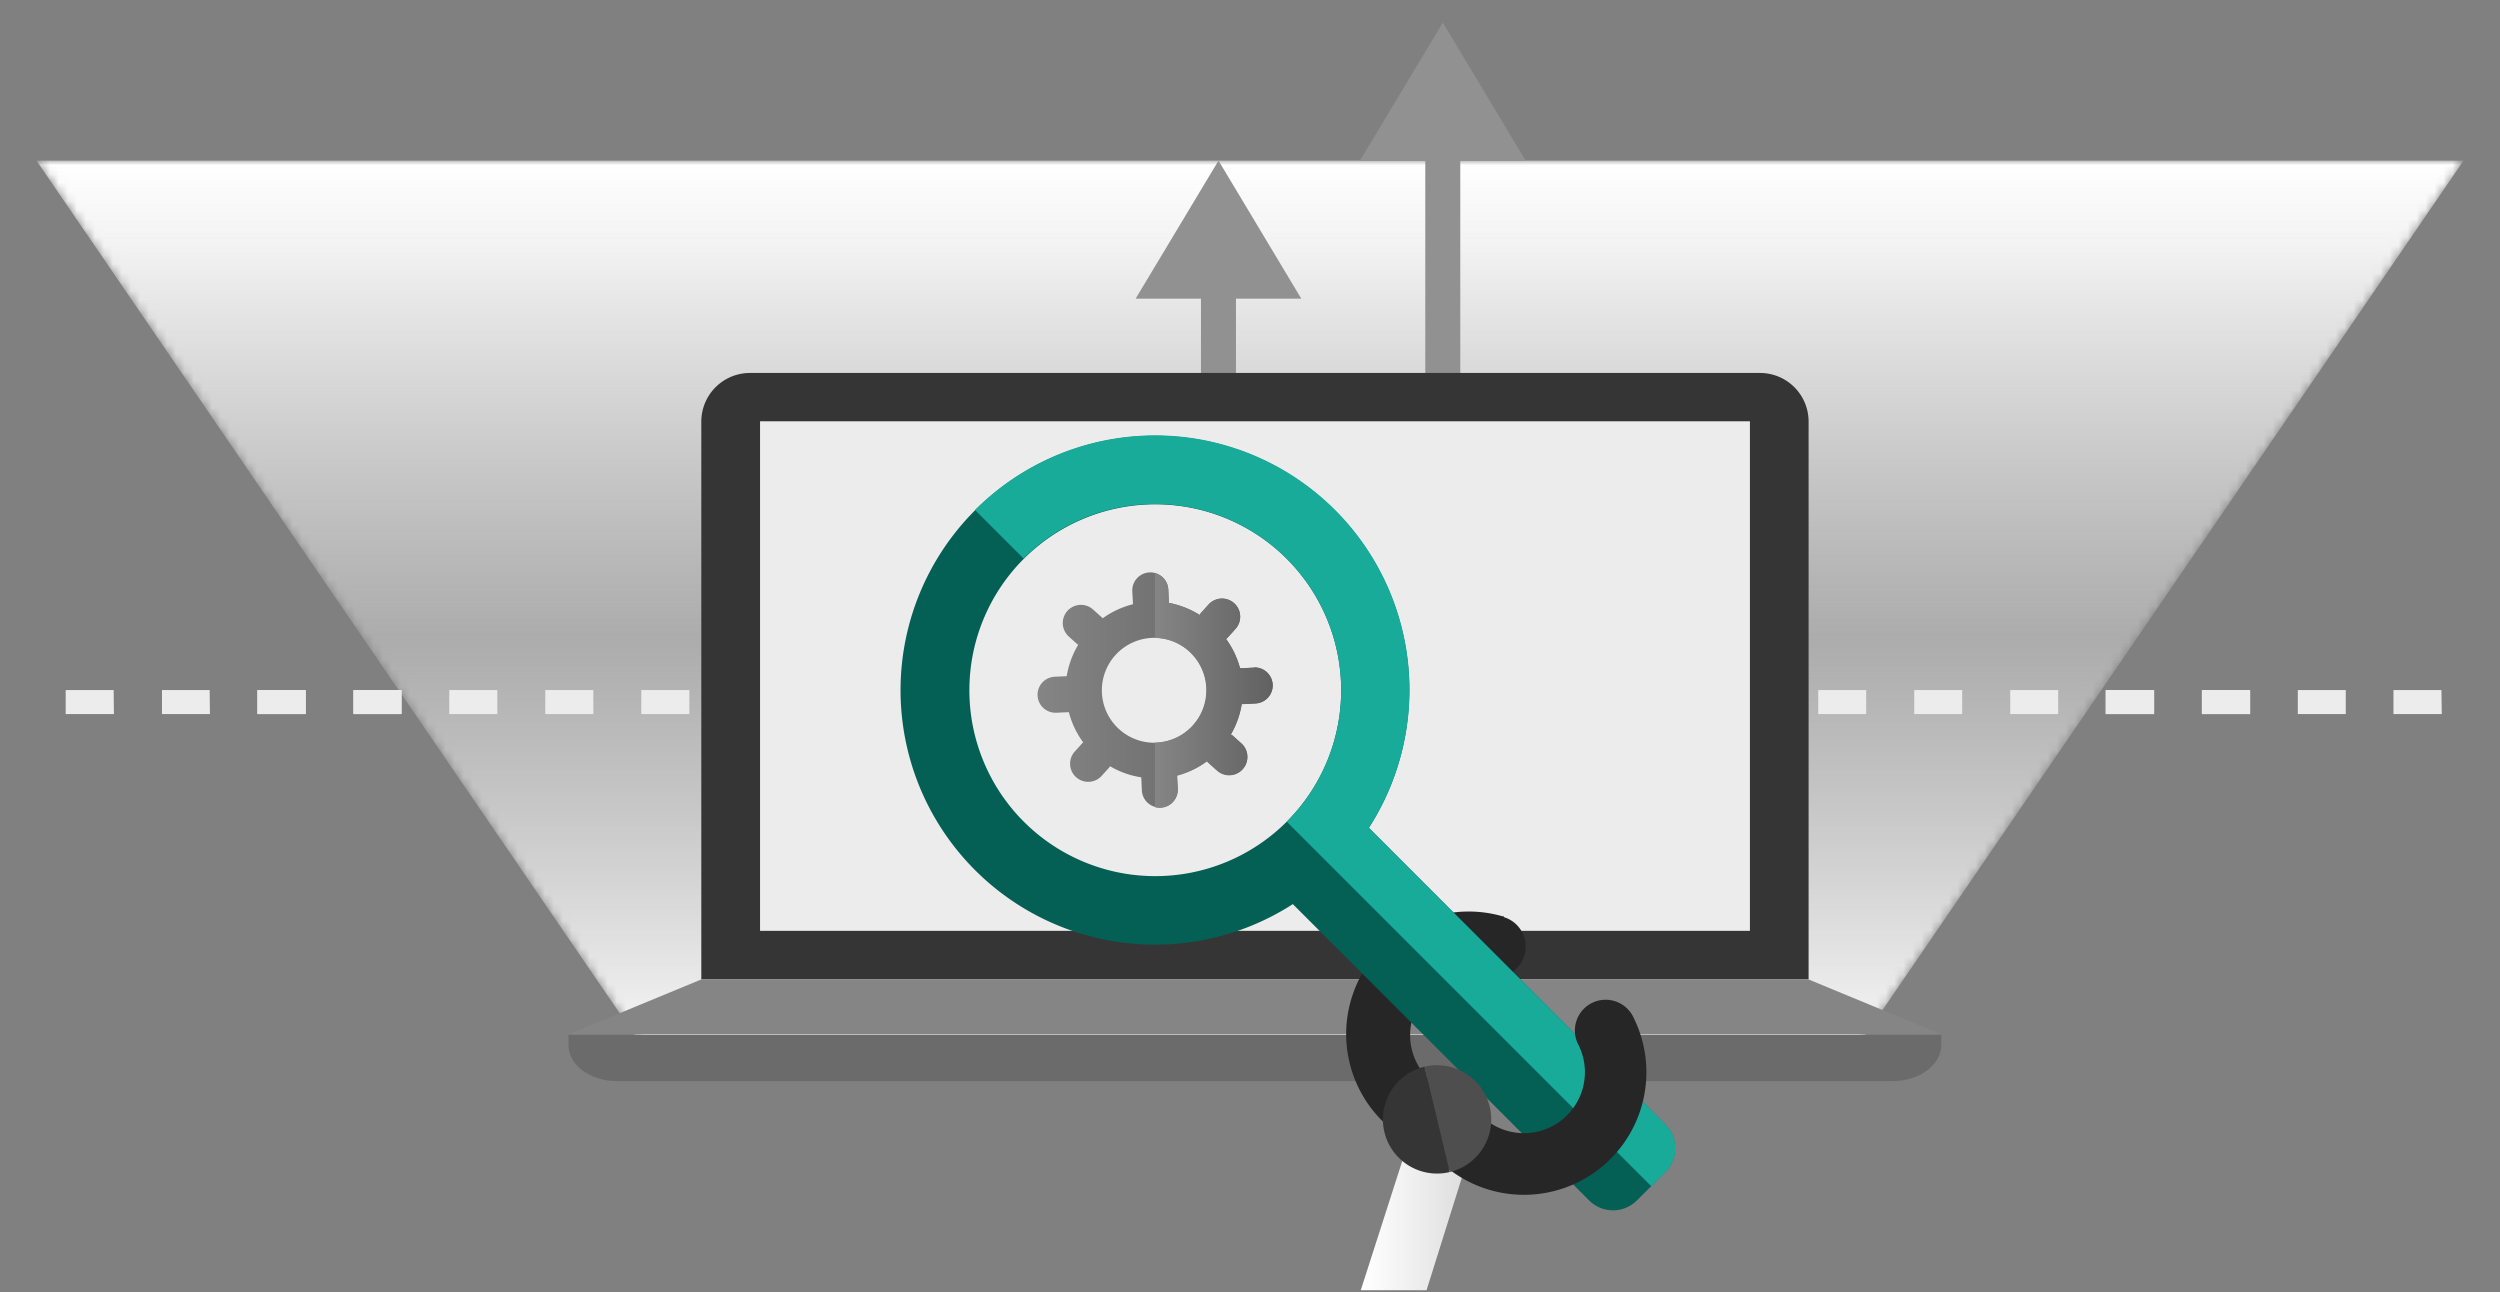 <svg xmlns="http://www.w3.org/2000/svg" xmlns:xlink="http://www.w3.org/1999/xlink" viewBox="0 0 277.84 143.59"><rect x="0" y="0" width="277.84" height="143.59" fill="#808080" stroke="none"/><defs><style>.cls-1{fill:url(#New_Gradient_Swatch_1);}.cls-2{mask:url(#mask);}.cls-3{fill:url(#linear-gradient);}.cls-4{fill:url(#linear-gradient-2);}.cls-5{fill:#ececec;}.cls-6{fill:#919191;}.cls-13,.cls-7{fill:#353535;}.cls-7,.cls-8,.cls-9{fill-rule:evenodd;}.cls-8{fill:#6b6b6b;}.cls-9{fill:#858585;}.cls-10{fill:#272626;}.cls-11{fill:#045f54;}.cls-12{fill:#18ab9a;}.cls-14{fill:#4e4e4e;}.cls-15{fill:url(#New_Gradient_Swatch_6);}.cls-16{fill:url(#New_Gradient_Swatch_6-2);}</style><linearGradient id="New_Gradient_Swatch_1" x1="138.92" y1="109.87" x2="138.92" y2="21.16" gradientUnits="userSpaceOnUse"><stop offset="0" stop-color="#fff"/><stop offset="1"/></linearGradient><mask id="mask" x="4.05" y="17.85" width="269.74" height="102.29" maskUnits="userSpaceOnUse"><polygon class="cls-1" points="4.05 17.85 273.79 17.85 203.82 120.14 74.02 120.14 4.05 17.85"/></mask><linearGradient id="linear-gradient" x1="138.92" y1="120.14" x2="138.92" y2="17.85" gradientUnits="userSpaceOnUse"><stop offset="0" stop-color="#fff"/><stop offset="0.48" stop-color="#d8d8d8" stop-opacity="0.5"/><stop offset="0.49" stop-color="#d9d9d9" stop-opacity="0.51"/><stop offset="0.74" stop-color="#ededed" stop-opacity="0.77"/><stop offset="0.91" stop-color="#fafafa" stop-opacity="0.94"/><stop offset="1" stop-color="#fff"/></linearGradient><linearGradient id="linear-gradient-2" x1="151.23" y1="132.55" x2="164.85" y2="132.55" gradientUnits="userSpaceOnUse"><stop offset="0.03" stop-color="#fff"/><stop offset="1" stop-color="#d8d8d8"/></linearGradient><linearGradient id="New_Gradient_Swatch_6" x1="115.28" y1="76.71" x2="141.44" y2="76.71" gradientUnits="userSpaceOnUse"><stop offset="0" stop-color="#858585"/><stop offset="1" stop-color="#616161"/></linearGradient><linearGradient id="New_Gradient_Swatch_6-2" x1="128.36" y1="76.75" x2="141.44" y2="76.75" xlink:href="#New_Gradient_Swatch_6"/></defs><g id="DESIGNED_BY_FREEPIK" data-name="DESIGNED BY FREEPIK"><g class="cls-2"><polygon class="cls-3" points="4.05 17.85 273.79 17.85 203.82 120.14 74.02 120.14 4.05 17.85"/></g><polygon class="cls-4" points="158.54 143.39 164.85 123.28 158.19 121.72 151.23 143.39 158.54 143.39"/><path class="cls-5" d="M76.61,79.36H71.27V76.69h5.34Zm-10.67,0H60.6V76.69h5.34Zm-10.67,0H49.93V76.69h5.34Zm-10.67,0H39.26V76.69H44.6Zm-10.67,0H28.59V76.69h5.34Z"/><path class="cls-5" d="M44.64,79.36H39.31V76.69h5.33ZM34,79.36H28.64V76.69H34Zm-10.67,0H18V76.69H23.3Zm-10.67,0H7.3V76.69h5.33Z"/><path class="cls-5" d="M271.37,79.36H266V76.69h5.33Zm-10.67,0h-5.33V76.69h5.33Zm-10.67,0H244.7V76.69H250Zm-10.67,0H234V76.69h5.33Z"/><path class="cls-5" d="M250.08,79.36h-5.33V76.69h5.33Zm-10.67,0h-5.33V76.69h5.33Zm-10.67,0h-5.33V76.69h5.33Zm-10.67,0h-5.33V76.69h5.33Zm-10.67,0h-5.33V76.69h5.33Z"/><path class="cls-6" d="M126.21,33.19h7.26V65.31c1.26,1,2.56,2,3.89,2.94V33.19h7.26l-9.2-15.34Z"/><path class="cls-6" d="M151.14,17.85h7.26V50q1.89,1.55,3.89,2.95V17.85h7.26l-9.2-15.34Z"/><path class="cls-7" d="M201,108.85v-62a5.4,5.4,0,0,0-5.4-5.4H83.35a5.41,5.41,0,0,0-5.41,5.4v62Z"/><rect class="cls-5" x="84.47" y="46.82" width="110.01" height="56.63"/><path class="cls-8" d="M215.75,116.1V115H63.18v1.15c0,2.24,2.42,4,5.4,4H210.35C213.34,120.14,215.75,118.34,215.75,116.1Z"/><polygon class="cls-9" points="63.18 114.95 77.94 108.85 200.99 108.85 215.75 114.95 63.18 114.95"/><path class="cls-10" d="M167.14,101.84l-.13,0A13.61,13.61,0,0,0,159.44,128l.53.16a3.42,3.42,0,0,0,1.91-6.57l-.14,0a6.77,6.77,0,0,1,3.5-13.09,3.42,3.42,0,0,0,1.9-6.57Z"/><path class="cls-5" d="M143,62.1a20.66,20.66,0,1,1-29.22,0A20.66,20.66,0,0,1,143,62.1Z"/><path class="cls-11" d="M148.36,56.71a28.28,28.28,0,1,0-4.68,43.77l32.93,32.93a3.75,3.75,0,0,0,5.31,0l3.14-3.14a3.77,3.77,0,0,0,0-5.31L152.13,92A28.3,28.3,0,0,0,148.36,56.71ZM143,91.32a20.66,20.66,0,1,1,0-29.22A20.66,20.66,0,0,1,143,91.32Z"/><path class="cls-12" d="M143,62.1a20.66,20.66,0,0,1,0,29.22l40.52,40.52,1.57-1.57a3.77,3.77,0,0,0,0-5.31L152.13,92a28.28,28.28,0,0,0-43.77-35.32l5.39,5.39A20.66,20.66,0,0,1,143,62.1Z"/><path class="cls-10" d="M157.3,121.88a3.42,3.42,0,0,0-.15,3.3,13.61,13.61,0,0,0,18.22,6.21,13.63,13.63,0,0,0,6.21-18.23,3.42,3.42,0,1,0-6.14,3,6.77,6.77,0,1,1-12.15,6,3.42,3.42,0,0,0-4.58-1.56A3.35,3.35,0,0,0,157.3,121.88Z"/><path class="cls-13" d="M161.11,130.26a6,6,0,1,1-2.8-11.71Z"/><path class="cls-14" d="M158.31,118.55a6,6,0,0,1,2.8,11.71Z"/><path class="cls-15" d="M139.35,74.2l-1.34.06a1.38,1.38,0,0,0-.2,0A9.89,9.89,0,0,0,136.25,71a1.53,1.53,0,0,0,.16-.11l.9-1a2,2,0,0,0-3-2.7l-.9,1s0,.1-.09.15A10,10,0,0,0,129.9,67a.75.75,0,0,0,0-.15l-.06-1.33a2,2,0,1,0-4,.19l.07,1.33s0,.08,0,.11a9.92,9.92,0,0,0-3.37,1.57l-.06-.08-1-.9a2,2,0,0,0-2.7,3l1,.9.06,0a9.76,9.76,0,0,0-1.29,3.51h0l-1.33.06a2,2,0,1,0,.18,4l1.34-.06h.05a9.78,9.78,0,0,0,1.61,3.38l-.06,0-.9,1a2,2,0,0,0,3,2.69l.9-1a.56.56,0,0,0,0-.08,9.65,9.65,0,0,0,3.5,1.25.41.41,0,0,0,0,.11l.06,1.34a2,2,0,0,0,4-.19l-.07-1.33a.77.77,0,0,0,0-.15,9.7,9.7,0,0,0,3.33-1.6.76.76,0,0,0,.11.14l1,.9a2,2,0,1,0,2.7-3l-1-.9s-.12-.06-.17-.1A9.85,9.85,0,0,0,138,78.25h.2l1.33-.07a2,2,0,1,0-.18-4Zm-10.79,8.34a5.83,5.83,0,1,1,5.55-6.1A5.83,5.83,0,0,1,128.56,82.54Z"/><path class="cls-16" d="M139.35,74.2l-1.34.06a1.38,1.38,0,0,0-.2,0A9.89,9.89,0,0,0,136.25,71a1.53,1.53,0,0,0,.16-.11l.9-1a2,2,0,0,0-3-2.7l-.9,1s0,.1-.09.15A10,10,0,0,0,129.9,67a.75.75,0,0,0,0-.15l-.06-1.33a2,2,0,0,0-1.48-1.83v7.2a5.82,5.82,0,0,1,.2,11.63h-.2v7.19a2,2,0,0,0,.61.07,2,2,0,0,0,1.91-2.09l-.07-1.33a.77.77,0,0,0,0-.15,9.7,9.7,0,0,0,3.33-1.6.76.76,0,0,0,.11.14l1,.9a2,2,0,1,0,2.7-3l-1-.9s-.12-.06-.17-.1A9.85,9.85,0,0,0,138,78.25h.2l1.33-.07a2,2,0,1,0-.18-4Z"/></g></svg>